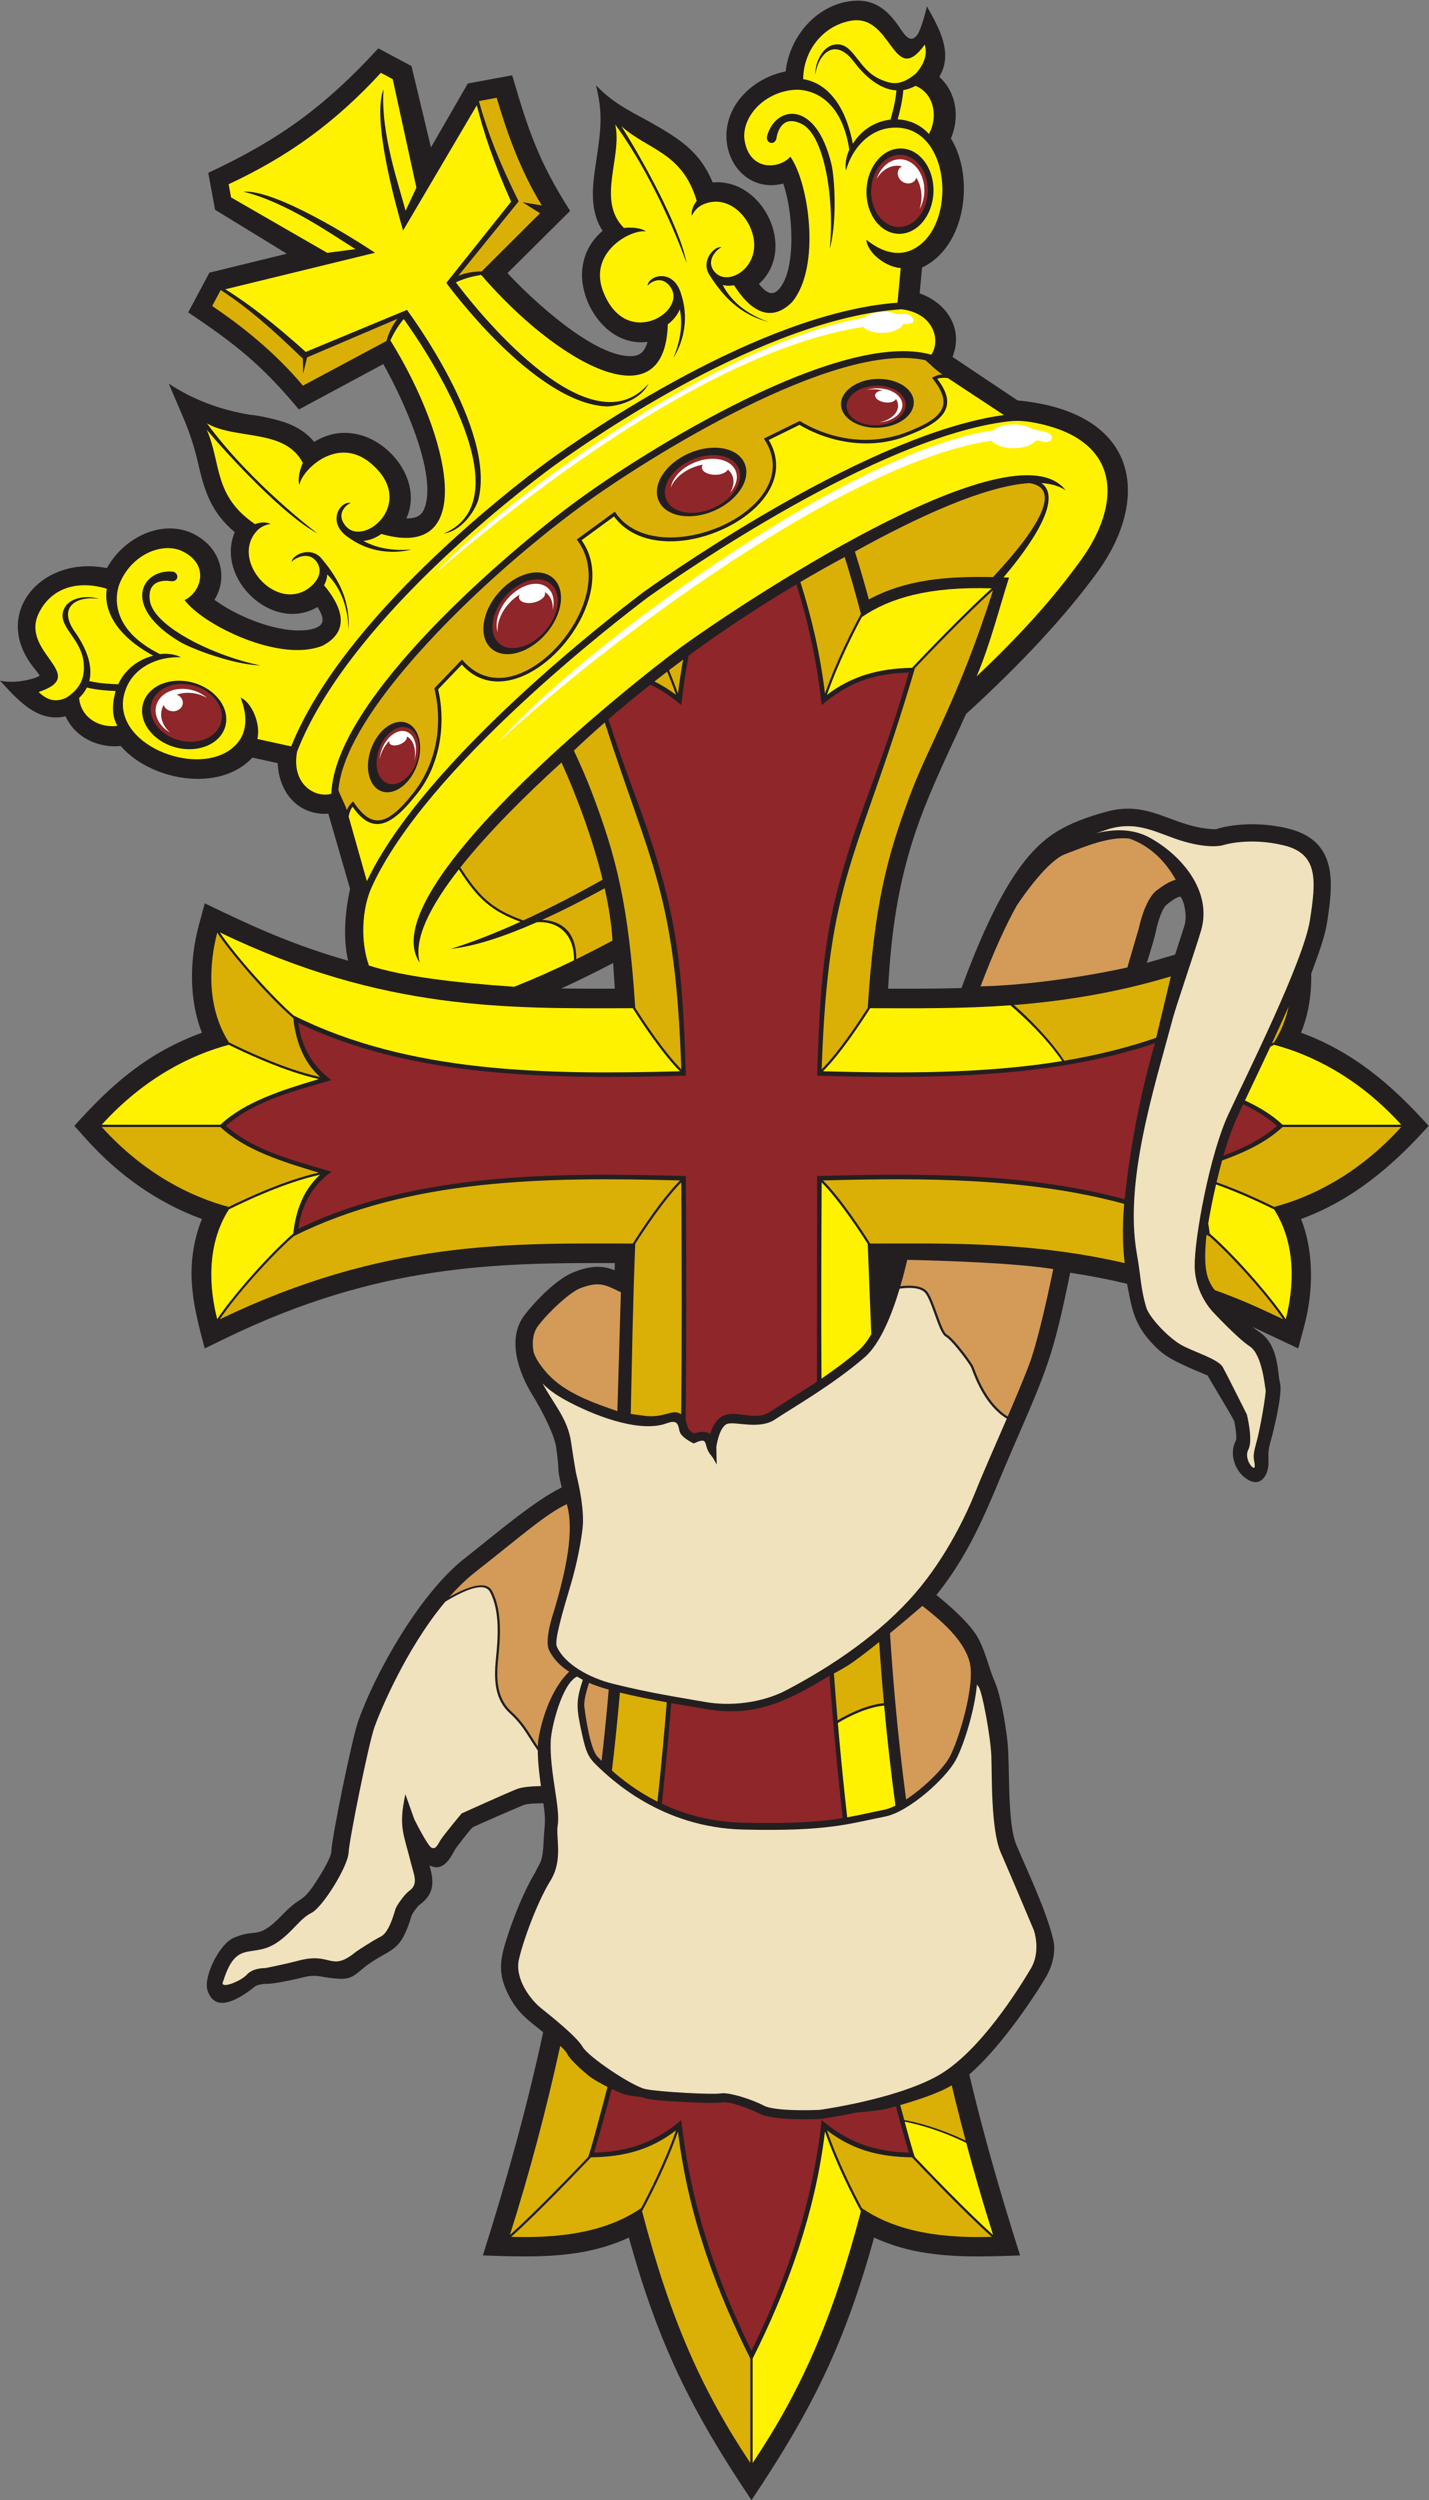 <?xml version="1.0" encoding="UTF-8" standalone="no"?>
<svg
   xmlns:dc="http://purl.org/dc/elements/1.1/"
   xmlns:cc="http://creativecommons.org/ns#"
   xmlns:rdf="http://www.w3.org/1999/02/22-rdf-syntax-ns#"
   xmlns:svg="http://www.w3.org/2000/svg"
   xmlns="http://www.w3.org/2000/svg"
   viewBox="0 0 579.173 1012.907"
   height="1012.907"
   width="579.173"
   xml:space="preserve"
   id="svg2"
   version="1.1"><rect x="0" y="0" width="579.173" height="1012.907" fill="#808080" stroke="none"/><defs
     id="defs6" /><g
     transform="matrix(1.333,0,0,-1.333,0,1012.907)"
     id="g10"><g
       transform="scale(0.1)"
       id="g12"><path
         id="path14"
         style="fill:#231f20;fill-opacity:1;fill-rule:evenodd;stroke:none"
         d="m 633.227,7073.43 c 216.621,100.82 355.406,202.33 517.093,378.27 l 100.82,-53.77 59.17,-247.23 112.13,194.24 134.82,24.94 c 49.18,-167.9 80.27,-261.52 176.2,-412.13 l -190.5,-189.11 c 70.12,-75.78 268.02,-262.82 383.35,-251.86 25.39,2.41 36.4,21.2 42.53,42.82 -37.95,-4.62 -72.73,4.54 -102.71,23.84 -61.57,39.64 -103.42,123.64 -95.59,197.58 5.2,49.12 27.03,85.62 61.53,116.11 -41.01,63.86 -30.55,138.08 -19.82,208.71 15.56,102.42 20.74,148.62 -0.17,233.83 60.11,-63.3 117.19,-83.68 192.64,-128.12 72.03,-42.42 127.06,-81.98 162.14,-167.37 153.35,13.72 258.02,-202.99 140.56,-308.54 16.09,-19.49 37.9,-42.24 61.03,-15.79 48.09,54.99 41.13,191.03 28.52,259.54 -4.13,22.49 -9.42,43.34 -15.49,61.41 -145.91,-37.62 -237.27,151.77 -117.87,273.71 32.61,33.3 77.11,57.72 125.23,67.05 11.59,107.55 96.84,207.08 208.91,214.88 78.63,5.45 116.81,-50.76 144.98,-92.23 19.48,-28.66 32.97,-29.19 46.5,-11.06 10.72,14.37 27.15,74.64 28.93,86.27 36.23,-64.34 81.43,-141.48 37.73,-214.32 52.57,-47.25 62.63,-123.6 35.33,-187.17 72.2,-116.73 46.68,-329.02 -87.7,-392.37 l -7.31,-78.53 c 84.06,-29.79 133.4,-108.15 99.94,-193.1 l 197.64,-132.18 c 48.94,-4.73 91.62,-13.2 128.5,-24.82 249.79,-78.72 254.07,-303.18 116.69,-493.86 -48.69,-67.56 -107.66,-138.34 -174.68,-210.68 -68.64,-74.07 -145.14,-149.29 -227.18,-223.94 -13.24,-29.35 -26.6,-58.27 -39.65,-86.52 -98.78,-213.88 -179.23,-388.11 -197.05,-748.12 73.62,-0.2 147.44,-0.26 222.83,1.83 111.44,302.19 198.39,415.72 282.69,470.9 46.57,30.48 103.44,50.12 157.35,64.96 127.3,35.08 193.33,-38.79 306.69,-51.37 27.28,-3.02 27.75,-1.64 32.19,-0.15 1.34,0.44 91.17,29.5 211.3,1.24 154.71,-36.4 140.69,-164.74 121.2,-288.22 -9.06,-57.35 -46.52,-146.74 -47.85,-154.22 0.19,-10.28 0.11,-20.63 -0.3,-30.98 -1.99,-50.71 -11.41,-100.6 -30.69,-147.92 158.65,-57.8 277.26,-159.71 387.95,-283.06 -110.3,-122.88 -231.61,-225.9 -388.03,-283.06 40.38,-100.53 36.93,-223.51 10.22,-323.59 l -18.66,-69.82 -138.67,65.4 c 7.23,-5.99 14.15,-11.3 20.43,-15.43 60.13,-39.6 54.95,-127.12 62.75,-154.68 9.07,-32.01 -21.06,-151.97 -27.82,-175.16 -9.44,-32.32 -7.05,-39.32 -7.05,-66.84 0,-36.03 -20.56,-71.05 -55.24,-55.93 -42.3,18.44 -67.96,77.8 -44,122.31 4.22,7.87 -2.78,52.28 -5.61,60.18 -4.03,11.24 -66.77,112.82 -80.28,137.82 l -51.87,21.98 c -60.02,27.2 -88.38,40.23 -132.07,93.27 -42.95,52.16 -49.05,102.65 -61.11,163.58 -58.16,13.93 -114.5,24.72 -172.81,33.56 -51.76,-251.89 -67.3,-287.17 -175.78,-536.43 -67.98,-156.25 -116.39,-300.62 -231.07,-442.93 42.21,-34.22 106.55,-90.11 129.25,-135.51 23.84,-47.69 30.71,-88.44 48.18,-127.97 17.36,-39.28 32.96,-127.23 38.71,-182.41 8.23,-78.96 -1.87,-247.88 27.99,-316.14 37.54,-88.24 90.43,-198.4 111.33,-286.15 7.39,-31.06 0.59,-74.91 -23.5,-115.07 -51.37,-85.62 -147,-221.04 -231.96,-294.12 43.29,-184.14 97.15,-369.383 154.53,-549.95 -155.22,-5.703 -303.95,-10.761 -443.87,54.231 C 2568.55,477.031 2470.71,276.816 2284.89,0 2099.07,276.816 2001.23,477.031 1912.01,797.961 1772.1,732.969 1623.38,738.027 1468.14,743.73 c 70.43,221.543 134.74,451.86 183.34,678.37 -45.77,37.38 -80.99,59.12 -110.94,124.83 -28.57,62.68 -17.53,105.75 3.6,170.37 14.63,44.76 34.96,96.5 55.78,139.59 8.79,18.21 17.92,35.34 27.04,50.34 15.43,33.14 22.98,29.22 26.01,96.34 2.33,51.6 7.8,53.95 -0.69,114.31 -16.67,-0.17 -47.61,-0.15 -61.42,-5.68 -7.07,-2.82 -148.15,-63.3 -154.52,-68.16 -6.03,-4.59 -49.1,-60.39 -52.16,-65.75 l -12.54,-21.95 c -30.43,-48.53 -57.79,-29.8 -65.62,-27.4 11.29,-42.4 19.71,-83.77 -30.89,-119.99 -6.14,-4.4 -21.75,-26.18 -23.68,-32.61 -34.7,-115.55 -60.12,-95.93 -137.02,-151.67 -46.84,-37.03 -44.99,-47.59 -125.895,-35.46 -19.242,3.86 -37.211,7.45 -66.379,-0.17 -29.183,-7.63 -97.297,-21.74 -114.343,-19.88 -0.317,0.01 -27.293,-0.98 -35.333,-10.48 -41.917,-32.3 -117.222,-82.76 -141.265,-10.19 -13.942,42.07 36.265,142.09 79.332,160.53 73.297,31.4 70.398,-10.62 149.492,71.52 60.992,63.33 56.09,25.98 110.188,113.37 10.902,17.61 36.103,59.73 36.973,76.18 2.76,52.59 64.14,346.37 81.23,395.51 49.95,143.58 185.93,388.05 324,496.41 96.73,75.92 210.35,174.26 295.56,215.84 -16.7,68.84 -4.63,35.46 -16.77,120.78 -6.4,44.98 -50.53,125.18 -72.1,159.77 -40.87,65.56 -79.95,171.1 -24.14,243.51 32.44,42.07 97.63,110.26 150.16,130.49 42.81,16.5 80.16,23.34 123.5,5.56 l 0.87,21.88 c -355.37,0.88 -716.48,-1.9 -1182.104,-227.96 l -64.941,-31.53 c -32.363,121.19 -59.082,225.04 -22.481,352.97 3.879,13.54 8.508,27.05 13.965,40.45 -135.453,49.35 -253.984,133.81 -352.113,243.13 L 226,4176.82 c 116.504,129.84 225.168,223.63 388.027,283.08 -40.375,100.53 -36.918,223.51 -10.203,323.58 l 18.641,69.82 c 153.39,-74.45 273.914,-128.41 435.895,-174.45 -6.05,26.49 -9.23,55.87 -9.16,88.25 0.09,38.94 4.93,82.25 15.2,130.13 l -66.103,228.34 c -91.039,-6.05 -150.895,64.52 -153.805,153.69 l -77.144,16.85 c -101.114,-108.85 -310.871,-68.89 -400.313,35.27 -68.898,-6.83 -138.601,25.85 -167.734,90.32 C 113.223,5401.31 51.672,5473.86 0,5530.09 c 48.965,-11.75 118.77,8.44 120.59,16.34 0.035,0.14 -8.766,11.34 -19.711,25.25 -127.442,162.07 25.586,340.59 224.133,300.25 58.258,106.72 203.164,165.98 301.234,78.44 50.68,-45.23 61.606,-117.64 25.731,-174.75 64.007,-46.73 161.871,-87.53 241.812,-92.67 27.473,-1.77 92.621,0.03 86.715,36.46 -1.742,10.75 -7.649,22.7 -15.207,34.42 -136.149,-80.5 -310.832,85.82 -251.598,227.4 -70.457,59.11 -91.844,124.14 -110.347,205.15 -23.735,103.83 -49.954,148.89 -90.047,246.2 75.672,-50.47 162.82,-81.16 248.965,-94.78 28.828,-2.26 86.023,-15.71 112.472,-26 30.563,-11.91 58.231,-29.15 80.551,-56.06 39.395,23.68 80.907,33.4 129.197,23.51 105.76,-21.65 200.71,-147.49 151.16,-256.05 22.46,-0.7 43.6,4.1 53.6,27.59 45.34,106.53 -72.79,351.46 -123.8,441.33 L 908.789,6354.17 c -114.48,136.99 -191.059,197.22 -336.527,295.14 l 64.457,120.67 235.453,57.6 -218.234,133.55 -20.711,112.3 z M 1706.53,4594.45 c 54.7,-0.82 108.84,-0.77 162.85,-0.64 l -5.08,78.02 c -51.91,-27.14 -104.46,-53.1 -157.77,-77.38 z m 1780.58,77.75 85.81,25.18 28.4,87.84 c 11.04,37.85 -6.64,90.47 -14.38,88.31 -13.31,-3.73 -25.89,-13.68 -38.02,-22.96 -20.18,-15.43 -32.95,-74.5 -34.82,-84.17 -4.65,-21.26 -16.56,-60.25 -26.99,-94.2 v 0" /><path
         id="path16"
         style="fill:#fff200;fill-opacity:1;fill-rule:evenodd;stroke:none"
         d="m 2288.37,430.109 c 107.12,213.387 190.42,443.875 220,689.991 35.52,-101.58 87.07,-201.096 109.21,-242.034 C 2531.82,549.211 2435.16,332.688 2288.37,112.883 V 430.109 Z M 2773,5568.91 c -101.32,-1.41 -185.06,-25.69 -258.61,-82.15 33.71,96.91 82.34,192.26 106,236.43 83.53,57.44 203.3,93.56 395.11,87.31 C 2934,5738.14 2800.9,5598.37 2773,5568.91 Z M 892.668,4512.35 c 352.362,-176.26 771.542,-180.38 1174.812,-169.61 -54.62,54.81 -117.39,150.35 -143.55,191.69 -376.68,-0.98 -757.36,-9.76 -1255.5,230.32 48.468,-72.82 159.925,-196.05 224.238,-252.4 z M 4260.43,4180.3 c -132.29,145.89 -276.72,213.98 -386.33,242.86 -3.49,-1.73 -7.33,-3.62 -11.44,-5.63 -27.11,-58.14 -54.11,-114.5 -77.34,-163.56 43.06,-19.88 82.25,-43.56 114.35,-73.67 h 360.76 z m -586.8,-300.01 c 1.88,-10.12 3.36,-20.36 4.48,-30.64 41.03,-35.4 94.69,-91.59 141.62,-145.81 37.32,-43.13 70.41,-85.09 89.57,-114.46 24.04,92.59 33.93,225.17 -35.41,333.48 -33.76,16.86 -102.69,49.73 -176.49,75.96 -9.33,-40.11 -17.48,-80.83 -23.77,-118.53 z m -444.24,493.46 c -236.12,-38.55 -484.48,-37.49 -727.09,-31.01 54.63,54.81 117.4,150.35 143.56,191.69 139.63,-0.36 279.82,-1.78 426.33,8.8 40.3,-34.58 108.88,-98.35 157.2,-169.48 z M 670.121,4180.3 c 74.781,70.12 187.938,105.47 299.203,138.76 -102.886,22.64 -222.836,78.87 -273.64,104.1 -109.61,-28.88 -254.043,-96.97 -386.329,-242.86 h 360.766 z m 303.145,-151.96 c -51.789,-46.25 -74.235,-111.36 -81.594,-178.69 -41.024,-35.4 -94.692,-91.59 -141.613,-145.81 -37.329,-43.13 -70.426,-85.09 -89.567,-114.46 -24.047,92.59 -33.937,225.17 35.406,333.48 49.114,24.52 172.649,82.94 277.368,105.48 z M 2498.3,4005.09 c -1.13,-207.92 -1.82,-405.98 -0.53,-596.52 38.16,26.12 77.72,55.23 113.05,85.86 13.67,11.84 26.41,28.67 38.23,48.73 -3.51,91.68 -7.01,183.34 -10.76,275.04 -26.81,42.19 -87.23,133.62 -139.99,186.89 z m 189.92,-1590.18 c 9.25,-101.34 20.58,-202.53 34.36,-304.14 -12.59,-6.16 -24.62,-10.61 -35.57,-12.77 -39.34,-7.77 -72.62,-15.83 -111.08,-22.69 -2.56,22.65 -5.06,45.37 -7.48,68.15 -7.72,72.54 -14.69,145.6 -20.96,218.53 35.95,21.43 89.25,47.77 140.73,52.92 z m 62.44,-1264.76 c 12.48,-46.31 27.8,-101.67 31.27,-107.7 34.55,-36.4 159.55,-167.145 237.48,-236.462 -29.7,93.758 -56.82,187.02 -81.6,279.852 -80.54,39.34 -147.69,56.75 -187.15,64.31 v 0" /><path
         id="path18"
         style="fill:#dbb006;fill-opacity:1;fill-rule:evenodd;stroke:none"
         d="m 2061.41,1120.1 c 15.53,-129.182 45.07,-250.745 83.16,-364.912 38.69,-115.95 86.22,-224.219 136.85,-325.079 V 112.883 c -146.79,219.805 -243.46,436.328 -329.21,765.183 22.14,40.938 73.69,140.454 109.2,242.034 z m 446.96,4370.5 c -14.37,119.55 -40.73,232.58 -74.78,339.26 43.21,25.44 88.1,50.8 134.61,75.8 17.01,-54.27 33.39,-111.69 49.38,-173.03 -22.14,-40.94 -73.69,-140.45 -109.21,-242.03 z m -518.62,36.85 c 22.83,-11.09 44.66,-24.58 65.66,-40.69 -8.3,23.86 -17.51,47.63 -27.03,70.56 -13.28,-10.14 -26.15,-20.1 -38.63,-29.87 z m 87.32,66.44 c -6.23,-34.12 -11.48,-68.55 -15.66,-103.29 -8.41,24.06 -17.72,47.99 -27.32,71.06 13.9,10.57 28.24,21.33 42.98,32.23 z m -5.58,-1245.33 c -17.94,535.61 -93.45,621.13 -232.73,1054.24 -42.67,-37.24 -74.21,-66.73 -93.74,-85.5 19.87,-43.1 37.86,-83.28 53.8,-125.09 74.65,-195.84 112.4,-342.88 132.68,-656.75 26.8,-42.2 87.23,-133.63 139.99,-186.9 z m 426.81,0 c 19.92,594.76 110.8,634.45 281.19,1211.46 l 2.44,8.22 c 34.55,36.42 159.55,167.15 237.48,236.47 -105.17,-329.53 -190.38,-460.18 -248.44,-612.5 -74.65,-195.84 -112.41,-342.88 -132.68,-656.75 -26.81,-42.2 -87.23,-133.63 -139.99,-186.9 z m 1419.8,190.91 c -8.11,-37.31 -22.15,-74.22 -44.21,-108.68 l -6.59,-3.26 c 17.3,37.21 34.55,75.01 50.8,111.94 z M 2737.16,1200.7 c 2.73,-10.31 7.75,-28.48 12.32,-45.49 38.57,-7.12 105.55,-23.76 186.57,-62.57 -14.66,55.28 -29.29,113.16 -42.37,168.14 -38.23,-23.77 -108.8,-46.35 -156.52,-60.08 z m -64.14,1407.25 c 4.14,-62.05 8.95,-123.9 14.53,-185.66 -51.44,-5.21 -104.25,-30.66 -140.77,-52.06 -4.05,47.54 -7.82,95 -11.29,142.24 13.76,7.28 26.57,14.44 37.55,21.14 23.51,14.36 60.92,42.93 99.98,74.34 z M 3515.3,4444.5 c -88.93,-30.84 -185.13,-53.88 -279.21,-69.75 -46.25,69.3 -111.23,132.57 -153.32,169.33 148.48,11.48 309.39,36.61 477.14,86.93 L 3515.3,4444.5 Z M 1796.79,1041.79 c 103.73,1.44 183.15,24.22 258.62,82.15 -33.72,-96.92 -82.36,-192.268 -106.02,-236.44 -83.52,-57.43 -203.3,-93.547 -395.1,-87.305 81.5,72.364 214.6,212.125 242.5,241.595 z m 976.21,0 c -103.73,1.44 -183.16,24.22 -258.61,82.15 33.71,-96.92 82.34,-192.268 106,-236.44 83.53,-57.43 203.3,-93.547 395.11,-87.305 C 2934,872.559 2800.9,1012.32 2773,1041.79 Z M 892.668,3841.3 c 353.262,176.71 770.712,180.4 1174.812,169.61 -54.62,-54.8 -117.39,-150.34 -143.55,-191.69 -376.68,0.98 -757.36,9.76 -1255.5,-230.31 49.8,74.81 158.086,194.43 224.238,252.39 z m -583.313,332.04 c 132.286,-145.88 276.719,-213.96 386.329,-242.85 50.804,25.23 170.754,81.46 273.64,104.1 -111.265,33.29 -224.422,68.64 -299.203,138.75 H 309.355 Z m 663.911,151.97 c -51.789,46.25 -74.235,111.35 -81.594,178.69 -41.024,35.41 -94.692,91.6 -141.613,145.81 -37.329,43.13 -70.426,85.09 -89.567,114.46 -24.047,-92.59 -33.937,-225.17 35.406,-333.48 49.114,-24.52 172.649,-82.95 277.368,-105.48 z M 3418.06,3939.77 c -290.04,78.71 -601.54,79.54 -915.76,71.14 54.63,-54.8 117.4,-150.34 143.56,-191.69 246.5,0.64 492.13,5.2 773.86,-59.42 -5.33,39.26 -8.42,104.48 -1.66,179.97 z m 259.06,-98.47 -8.86,4.43 c -8.98,-92.14 -2.94,-132.55 25.1,-167.93 73.27,-26.51 129.32,-50.97 208,-88.89 -49.81,74.81 -158.09,194.43 -224.24,252.39 z m 222.55,332.04 c -48.71,-45.67 -113.72,-76.59 -183.87,-101.8 -5.87,-21.3 -11.52,-43.49 -16.82,-65.94 72.4,-25.68 140.15,-57.74 175.12,-75.11 109.61,28.89 254.04,96.97 386.33,242.85 H 3899.67 Z M 1847.11,1255.83 c -14.95,-57.44 -53.43,-203.29 -59.25,-213.38 -34.56,-36.4 -159.54,-167.145 -237.49,-236.462 61.33,193.555 111.6,385.022 153.11,574.822 10.04,-9.74 18.75,-19.22 21.32,-24.94 7.06,-15.7 44.65,-49.46 65.01,-65.96 11.93,-9.66 34.33,-22.54 57.3,-34.08 z m 224.38,2749.26 c 1.34,-247.64 2.05,-481.27 -0.42,-704.86 -27.61,19.09 -50.18,-14.04 -116.02,-4.08 l -37.19,5.22 c 3.73,172.32 6.58,344.6 13.64,516.83 26.8,42.19 87.23,133.62 139.99,186.89 z M 1884.81,2454.37 c 45.31,-11.19 96.4,-21.21 142.48,-29.53 -7.57,-93.75 -16.27,-187.98 -26.2,-281.38 l -2.2,-20.46 c -59.97,30.1 -105.81,65.59 -138.33,94.5 8.08,67.69 15.13,135.27 21.26,202.93 1.02,11.31 2.02,22.62 2.99,33.94 v 0" /><path
         id="path20"
         style="fill:#8f2629;fill-opacity:1;fill-rule:evenodd;stroke:none"
         d="m 2723.83,1196.91 c 12.56,-46.8 25.78,-93.78 39.68,-141 -110.2,3.74 -186.31,32.98 -265.2,99.09 -27.1,-251.277 -105.48,-482.195 -213.42,-700.762 -107.93,218.567 -186.31,449.485 -213.41,700.762 -78.9,-66.11 -155,-95.35 -265.19,-99.09 19.1,64.96 36.93,129.47 53.56,193.68 11.93,-5.69 23.52,-10.79 33.35,-14.64 9.14,-3.57 30.14,-6.89 55.51,-9.81 33.35,-10.58 66.24,-11.23 129.77,-14.87 51.99,-2.97 103.49,-4.03 117.93,-1.4 23.43,4.25 92.04,-23.38 112.76,-34.28 43.85,-23.09 183.7,-16.23 184.1,-16.21 l 2.39,0.21 c 0.3,0.04 44.52,6.03 105.45,18.93 40.2,3.65 81.09,8.18 98.03,12.68 6.19,1.64 14.67,3.91 24.69,6.71 z m 1056.05,3045.55 c 37.09,-17.42 72.06,-38.53 102.96,-65.63 -47.11,-41.32 -103.69,-68.76 -162.84,-90.33 19.36,67.57 34.25,101.74 59.88,155.96 z M 686.941,4176.83 c 88.696,77.78 210.926,106.38 320.649,139.17 -58.621,43.52 -91.121,101.69 -100.574,173.77 346.574,-168.77 782.104,-171.36 1178.234,-160.41 -9.93,346.85 -31.14,481.15 -104.46,710.68 -31.57,98.86 -78.86,212.71 -130.89,372.44 35.63,30.83 78.32,66.45 127.62,105.35 32.03,-15.23 62.34,-35.63 93.96,-62.13 5.56,51.58 13.02,101.62 22.28,150.47 93.74,68.59 203.58,142.81 327.65,216.49 36.7,-116.2 62.85,-236.66 76.9,-366.96 80.21,67.21 151.88,95.24 265.2,99.09 -68.56,-238.54 -134.29,-388.8 -174.51,-514.75 -73.32,-229.53 -94.54,-363.83 -104.46,-710.68 340.4,-9.41 709.87,-8.78 1027.01,98.66 -46.71,-163.44 -74.66,-313.64 -92.1,-474.26 -296.51,80.02 -613.63,79.42 -934.91,70.53 l -0.58,-625.07 -142.75,-91.49 c -64.05,-42.16 -144.6,46.8 -182.37,-67.5 -14.08,10.9 -35.23,6.35 -48.52,1.73 -20.59,10.93 -19.03,19.49 -25.59,40.93 2.75,232.58 1.97,475.99 0.55,734.68 l -0.03,6.72 c -399.29,11.04 -827.94,10.17 -1178.234,-160.41 9.453,72.08 41.953,130.25 100.574,173.77 -109.723,32.79 -231.953,61.4 -320.649,139.18 z M 2041.01,2422.38 c 41.51,-7.38 77.83,-13.27 100.43,-17.26 145.77,-25.76 242.63,15.95 380.65,100.37 8.93,-120.65 19.73,-242.79 32.56,-363.5 2.45,-23.06 4.98,-46.08 7.58,-69.03 -65.86,-10.83 -149.56,-17.84 -302.2,-14.11 -99.43,2.42 -181.73,26.5 -247.88,57.7 l 2.74,25.44 c 9.89,93.06 18.57,186.96 26.12,280.39 v 0" /><path
         id="path22"
         style="fill:#efe2bd;fill-opacity:1;fill-rule:evenodd;stroke:none"
         d="m 1754.64,2503.03 c 5.48,-3.35 11.28,-6.65 17.41,-9.87 -21.61,-66.2 -19.8,-85.93 -2.18,-165.87 11.64,-52.84 18.54,-69.34 43.47,-93.34 44.67,-42.99 197.22,-189.8 446.2,-195.89 257.77,-6.3 321.85,17.86 431.47,39.48 72.78,14.37 183.79,115.46 214.07,170.08 24.48,44.16 58.55,151.77 65.38,231.99 1.47,-3.23 2.97,-5.7 4.56,-7.29 10.88,-10.87 36.99,-152.35 39.17,-211.11 2.18,-58.76 -1.73,-223.52 28.77,-293.23 30.5,-69.71 100.2,-235.25 100.2,-235.25 0,0 23.37,-63.49 -9.27,-117.89 -32.64,-54.42 -154.85,-254.86 -285.1,-326.47 -130.27,-71.6 -356.93,-102.28 -356.93,-102.28 0,0 -132.54,-6.54 -169.76,13.05 -37.21,19.59 -106.64,41.36 -130.58,37 -23.94,-4.35 -187.16,4.36 -228.52,13.06 -41.35,8.7 -174.11,97.94 -191.52,128.41 -17.41,30.47 -93.58,91.41 -126.23,117.52 -32.64,26.12 -80.52,89.24 -67.47,148 13.06,58.76 56.6,176.28 95.77,239.39 39.17,63.12 15.77,130.39 22.3,169.56 8.43,50.62 -25.4,162.29 -21.35,255.8 1.79,41.25 34.68,174.5 80.14,195.15 z m 1897.22,2267.54 c -15.23,-52.23 -76.17,-230.69 -84.87,-263.34 -56.17,-210.66 -149.55,-497.27 -110.55,-718.23 13.05,-74.01 11.49,-105.25 28.37,-163.02 9.24,-31.61 66.32,-91.05 103.94,-113.35 37.63,-22.31 115.34,-43.53 129.49,-69.64 14.15,-26.12 72.91,-143.64 72.91,-143.64 0,0 19.59,-78.35 4.36,-106.65 -15.24,-28.29 19.59,-69.64 19.59,-50.05 0,19.59 -9.47,21.91 3.6,66.68 13.08,44.77 31.6,157.26 29.41,164.91 -2.17,7.65 -9.79,107.02 -47.92,132.14 -38.14,25.12 -112.21,104.84 -112.21,104.84 0,0 -54.46,54.6 -55.56,138.69 -1.09,84.1 45.57,339.46 102.15,461.34 56.58,121.87 228.53,465.74 248.11,589.79 19.59,124.05 25.58,203.69 -81.18,228.8 -106.77,25.12 -183.26,0 -183.26,0 0,0 -36.79,-12.01 -117.41,10.93 -80.62,22.93 -142.72,69.89 -242.94,33.85 -8.54,-3.07 -17.26,-5.81 -26.18,-8.58 55.13,13.22 112.86,15.05 165.23,-14 96.26,-53.39 189.59,-162.66 154.92,-281.47 z M 1751.05,3123.07 c 0,0 -9.23,54.19 -14.68,92.41 -10.13,71.11 -53.5,116.41 -86.78,178.62 21.27,-22.66 52.11,-41.91 81.48,-57.19 99.44,-51.68 222.16,-91.23 295.59,-64.23 32.69,12.01 34.93,-2.14 39.22,-22.93 4.3,-20.8 43.57,-38.23 43.57,-38.23 25.46,12.25 32.11,10.25 35.55,1.12 3.67,-9.72 3.71,-22.41 18.92,-39.7 2.55,-2.9 8.13,-12.51 15.4,-25.56 -0.86,18.17 -1.23,54.31 -1.23,54.31 0,0 8.72,63.34 34.86,69.89 26.14,6.56 96.95,-18.56 143.8,13.11 46.84,31.67 174.29,103.88 272.23,188.77 46.35,40.17 81.49,125.69 106.33,208.55 21.01,3.12 64.16,6.51 79.42,-14.92 9.59,-13.48 18.75,-39.08 27.63,-63.93 10.97,-30.77 21.58,-60.45 33.43,-67.05 7.82,-4.35 21.53,-19.08 35.27,-35.73 19.08,-23.11 38,-49.68 41.71,-57.7 0.71,-1.55 1.79,-4.41 3.25,-8.23 10.75,-28.32 41.34,-108.86 105.12,-147.46 -36.66,-84.92 -74.64,-170.59 -92.66,-216.17 -29.29,-74.15 -90.84,-204.12 -184.6,-313.09 -105.33,-122.37 -250.42,-221.35 -392.73,-295.99 -76.64,-40.2 -172.48,-49.11 -246.13,-36.08 -83.09,14.71 -164.4,26.47 -281.46,55.53 -71.82,17.83 -147.02,59.55 -170.52,113.09 -7.87,17.95 16.25,100.76 41.47,185.24 21.57,72.24 32.98,139.43 36.82,174.6 5.49,50.18 -7.92,118.94 -20.28,168.95 z M 678.941,1577.83 c 41.215,131.89 88.836,63.46 167.582,119.7 45.704,32.65 65.29,69.65 100.114,87.06 34.824,17.41 110.993,141.46 113.173,182.81 2.17,41.35 60.94,330.81 78.35,380.87 14.14,40.64 94.27,237.68 215.95,382.58 60.14,36.45 119.1,60.72 135.73,29.32 31.88,-60.25 23.46,-146.79 18.34,-199.42 -1.1,-11.22 -2.05,-20.93 -2.43,-28.51 -1.11,-22.04 -1.1,-47.14 4.71,-71.75 5.87,-24.85 17.62,-49.16 39.99,-69.29 28.85,-25.97 44.74,-51.09 61.77,-78 7.1,-11.22 14.39,-22.76 22.9,-34.8 0.17,-37.96 6.05,-83.93 9.57,-108.09 -27.02,-0.61 -57.49,-2.83 -73.44,-9.2 -32.64,-13.06 -167.57,-74.01 -167.57,-74.01 0,0 -56.59,-67.46 -65.3,-82.69 -8.7,-15.24 -14.38,-26.96 -26.36,-21.5 -11.98,5.47 -52.29,86.28 -52.29,86.28 l -27.23,76.45 c -21.46,-100.84 -5.14,-119.5 17.43,-210.78 8.66,-35.02 23.37,-62.36 -5.45,-82.99 -15.25,-10.93 -38.13,-44.78 -41.39,-53.52 -3.28,-8.73 -18.53,-72.08 -44.67,-85.19 -26.15,-13.1 -75.17,-45.86 -75.17,-45.86 -78.62,-64.6 -73.09,-0.84 -174.301,-27.3 -50.109,-13.11 -102.402,-22.94 -102.402,-22.94 0,0 -37.035,1.1 -55.555,-19.66 -18.519,-20.74 -87.152,-48.04 -72.051,-19.57 v 0" /><path
         id="path24"
         style="fill:#d39b57;fill-opacity:1;fill-rule:evenodd;stroke:none"
         d="m 1366.47,2745.2 c 24.66,27.96 50.89,53.64 78.55,75.35 140.88,110.56 213.54,176.04 278.34,206.55 23.12,-78.61 -1.14,-198.63 -38.96,-324.76 0.02,0.05 -29.73,-85.16 -15.52,-117.54 7.1,-16.21 25.32,-44.48 61.8,-66.94 -61,-58.08 -87.09,-162.61 -93.59,-205.68 -0.98,-6.5 -1.56,-13.89 -1.82,-21.81 -6.15,9.09 -11.73,17.9 -17.19,26.52 -17.3,27.36 -33.45,52.89 -63,79.48 -21.14,19.04 -32.28,42.1 -37.85,65.69 -5.63,23.84 -5.63,48.32 -4.55,69.85 0.38,7.56 1.32,17.13 2.39,28.19 5.2,53.42 13.75,141.25 -19.09,203.3 -17.21,32.52 -71.78,14.18 -129.51,-18.2 z m 2061.24,1913.05 34.81,118.86 c 0,0 17.41,87.05 54.41,115.34 19.21,14.69 39.01,27.62 57.87,32.39 -30.27,54.39 -76.35,102.38 -140.93,125.21 -64.48,6.63 -136.42,-25.12 -195.41,-47.42 -52.24,-19.74 -124.01,-121.86 -147.37,-156.74 -33.87,-61.16 -70.29,-140.75 -109.7,-245.06 129.61,2.45 310.84,27.29 446.32,57.42 z m -690.24,-968.97 c 8.17,27.86 15.17,55.25 21.05,80.35 114.64,-2.56 329.15,-9.66 443.98,-28.07 -19.95,-96.06 -49.48,-227.43 -74.03,-292.07 -16.35,-43.04 -40.02,-99.17 -64.55,-156.07 -61.19,37.55 -90.94,115.86 -101.42,143.47 -1.52,4 -2.66,6.99 -3.44,8.7 -3.87,8.41 -23.23,35.68 -42.64,59.19 -14.21,17.21 -28.6,32.56 -37.26,37.39 -9.55,5.32 -19.73,33.8 -30.27,63.32 -9.01,25.28 -18.33,51.34 -28.51,65.62 -16.53,23.22 -59.63,21.21 -82.91,18.17 z m 67.02,-971.42 c 57.03,-44.52 125.11,-102.18 143.46,-169.89 18.87,-69.66 -34.29,-241.96 -61.05,-290.24 -19.13,-34.53 -76.47,-92.1 -131.87,-128.3 -13.12,98.25 -23.94,196.09 -32.81,294.12 -6.36,70.25 -11.73,140.59 -16.24,211.24 38.42,31.61 75.15,62.91 98.51,83.07 z M 1790.96,2483.98 c 15.98,-7.15 36.58,-14.07 59.86,-20.65 -1.13,-13.27 -2.3,-26.52 -3.5,-39.78 -5.33,-58.86 -11.36,-117.66 -18.16,-176.53 -4.24,4.18 -8.03,7.98 -11.35,11.29 -24.22,24.16 -38.03,128.83 -41.17,153.98 -2.16,17.42 8.46,53.53 14.32,71.69 z m -169.03,1007.34 c -4.59,29.18 -1.62,57.2 14.73,78.41 37.04,48.04 99.14,102.65 127.46,113.57 61.15,23.58 80.7,7.79 123.7,-12.16 l -10.71,-361.39 c -67.58,23.59 -156.76,53.14 -211.51,112.84 -19.84,21.63 -38.61,48.01 -43.67,68.73 v 0" /><path
         id="path26"
         style="fill:#8f2629;fill-opacity:1;fill-rule:evenodd;stroke:none"
         d="m 460.598,5461.05 c -12.563,-45.87 24.632,-96.03 83.047,-112.01 58.418,-15.99 115.968,8.24 128.507,54.1 12.559,45.87 -24.625,96.03 -83.043,112.02 -58.418,15.98 -115.964,-8.25 -128.511,-54.11 z M 2739.3,7127.95 c 47.51,-1.92 84.05,-52.56 81.59,-113.07 -2.45,-60.51 -42.97,-108.02 -90.48,-106.09 -47.52,1.92 -84.06,52.55 -81.6,113.07 2.45,60.51 42.97,108.02 90.49,106.09 v 0" /><path
         id="path28"
         style="fill:#8f2629;fill-opacity:1;fill-rule:evenodd;stroke:none"
         d="m 2661.42,6426.39 c 49.6,2.14 90.99,-23.06 92.42,-56.29 1.43,-33.22 -37.64,-61.9 -87.24,-64.03 -49.61,-2.13 -90.99,23.07 -92.42,56.29 -1.43,33.23 37.64,61.89 87.24,64.03 z M 1152.79,5322.81 c -17.06,-46.63 -5.57,-93.71 25.66,-105.13 31.23,-11.43 70.39,17.12 87.44,63.75 17.06,46.63 5.57,93.71 -25.66,105.13 -31.23,11.42 -70.37,-17.13 -87.44,-63.75 z m 383.38,463.18 c -43.53,-49.82 -51.78,-113.88 -18.4,-143.03 33.37,-29.16 95.74,-12.39 139.27,37.44 43.53,49.83 51.77,113.89 18.41,143.04 -33.38,29.15 -95.75,12.38 -139.28,-37.45 z m 567.71,415.3 c 60.67,26.39 124.22,14.85 141.89,-25.79 17.68,-40.62 -17.18,-94.99 -77.86,-121.38 -60.67,-26.41 -124.21,-14.86 -141.89,25.77 -17.68,40.63 17.19,94.99 77.86,121.4 v 0" /><path
         id="path30"
         style="fill:#dbb006;fill-opacity:1;fill-rule:evenodd;stroke:none"
         d="m 1399.77,4962.26 c 82.85,104.75 195.8,217.19 307.41,318.93 16.13,-35.15 84.3,-188.54 125.12,-356.02 -83.16,-46.81 -164.12,-88.58 -240.98,-123.9 -47.94,16.91 -81.82,35.42 -110.38,60.09 -29.34,25.34 -53.26,57.34 -81.17,100.9 z m -191.25,1667.44 -274.711,-117.2 -12.192,-49.83 -0.84,46.12 -1.347,1.05 C 827.086,6599.41 752.633,6664 671.465,6717.09 l -0.504,-0.08 -25.824,-48.36 c 85,-57.21 189.426,-138.59 275.886,-242.08 l 253.857,135.76 c 4.91,17.44 14.8,43.82 33.64,67.37 z m 256.11,144.18 177.37,176.8 -53.67,33.46 58.99,-9.78 c -68.19,110.75 -109.25,232.04 -137.09,327.13 l -53.9,-9.97 -0.23,-0.45 c 26.02,-93.44 62.02,-186.16 119.43,-301.28 l 1.27,-3.43 -183.17,-225.85 c 26.53,10.85 53.14,13.27 71,13.37 z M 3019.06,5844.7 c -139.83,2.89 -264.11,-6.8 -377.33,-67.91 -13.72,50.85 -27.78,99.12 -42.46,145.42 191.19,106.02 394.34,199.25 530.25,208.14 142.21,-20.79 -79.79,-252.04 -110.46,-285.65 z M 1648.25,4802.84 c 59.99,27.08 123.88,59.48 190.2,96.06 11.92,-53.23 20.69,-107.32 23.85,-159 -37.23,-19.88 -74,-38.73 -110.17,-56.43 0.14,17.13 -1.67,31.92 -4.99,44.65 -6.95,26.65 -20.55,44.37 -37.03,55.86 -16.41,11.43 -35.61,16.64 -53.9,18.33 -2.67,0.25 -5.33,0.42 -7.96,0.53 v 0" /><path
         id="path32"
         style="fill:#dbb006;fill-opacity:1;fill-rule:evenodd;stroke:none"
         d="m 2814.03,6503.79 c 16.58,-14.67 32.42,-30.84 50.92,-43.05 -10.74,-0.54 -21.23,-4.61 -31.29,-10.15 64.82,-80.08 39.79,-121.08 -77.91,-165.96 -107.54,-41.02 -226.25,-24.67 -324.25,34.62 l -108.9,-53.53 3.09,-4.91 c 132.57,-210.49 -324.5,-407.03 -453.29,-221.61 l -3.05,4.39 -115.76,-84.69 c 83.54,-108.54 9.48,-267.87 -88.16,-353.76 -76.92,-67.66 -182.59,-103.62 -260.8,-10.93 l -84,-87.57 c 26.83,-111.35 6.46,-229.45 -65.2,-319.52 -78.41,-98.57 -125.07,-110.03 -181.75,-23.99 -8.33,-7.92 -15.39,-16.68 -19.16,-26.74 -4.99,17.69 -24.08,52.31 -25.61,61.56 9.63,107.81 95,242.03 205.68,372.69 161.21,190.34 374.08,373.88 533.22,490.29 200.12,146.39 772.42,503.7 1046.22,442.86 z m -149.53,-56.88 c 61.1,2.63 112.07,-28.42 113.84,-69.34 1.76,-40.91 -46.36,-76.23 -107.45,-78.86 -61.1,-2.64 -112.08,28.42 -113.84,69.33 -1.77,40.92 46.35,76.23 107.45,78.87 z M 1128.41,5323.23 c -21.01,-57.43 -6.86,-115.41 31.6,-129.49 38.46,-14.06 86.7,21.1 107.7,78.53 21.02,57.43 6.86,115.42 -31.6,129.49 -38.47,14.07 -86.68,-21.1 -107.7,-78.53 z m 387.51,474.2 c -51.75,-59.22 -61.54,-135.34 -21.88,-170 39.67,-34.64 113.79,-14.72 165.53,44.5 51.74,59.23 61.54,135.36 21.87,170 -39.66,34.66 -113.78,14.73 -165.52,-44.5 z m 579.29,423.77 c 72.11,31.37 147.63,17.66 168.65,-30.63 21,-48.3 -20.43,-112.9 -92.54,-144.28 -72.12,-31.38 -147.63,-17.66 -168.65,30.64 -21,48.28 20.44,112.89 92.54,144.27 v 0" /><path
         id="path34"
         style="fill:#fff200;fill-opacity:1;fill-rule:evenodd;stroke:none"
         d="m 2882.04,6449.47 170.22,-112.21 c -402.53,-54.52 -998.12,-468.63 -1093.93,-536.78 -93.96,-70.66 -668.99,-512.89 -842.85,-880 l -55.4,196.2 c 2.07,11.14 5.17,21.44 12.03,30.04 61.53,-89.08 119.5,-56.28 191.26,33.69 l 0.01,-0.01 c 73.26,86.76 94.3,214.06 68.71,323.13 l 72.11,75.18 c 50.12,-55.92 114.89,-62.05 177.63,-37.94 v -0.01 c 145.51,55.9 284.73,279.7 186.45,415.96 l 98.7,72.21 c 101.32,-136.57 356.36,-69.02 452.9,51.72 v 0 c 41.97,52.5 55.73,116.07 17.62,180.79 l 93.48,45.95 c 96.21,-57.42 223.9,-75.91 328.78,-32.37 l -0.01,0.01 c 107.47,41.14 156.29,86.47 90.02,172.08 10.28,3.93 21.03,3.77 32.27,2.36 z m -2186.829,589.31 7.387,-40.07 292.457,-168.48 85.885,11.18 c -62.89,38.82 -209.979,143.59 -341.12,174.65 99.551,7.53 343.7,-147.61 400.49,-185.6 L 685.133,6719.43 c 72.672,-44.73 150.336,-105.89 244.601,-190.29 l 307.566,127.68 c 0.9,-1.38 272.39,-362.8 217.06,-576.82 -5.26,-20.33 -41.25,-92.71 -105.24,-103.03 258.07,110.24 -76.42,589.34 -121.49,651.98 -18.82,-21.81 -32.42,-46.91 -40.73,-64.72 182.76,-294.51 266.86,-673.01 -27.4,-588.34 -14.3,-10.46 -34.02,-19.43 -54.64,-21.16 43.17,-23.57 93.57,-30.57 146.15,-26.04 -0.34,-0.06 -97.36,-30.78 -190.25,35.63 -71.092,46.39 -25.08,113.9 5.7,105.57 -11.73,-3.74 -47.38,-31.43 -15.46,-69.71 56.82,-68.16 226.63,78.3 65.74,198.76 -100.1,71.26 -202.17,-34.16 -205.935,-74.19 -6.965,15.47 0.906,47.51 9.886,67 -54.492,105.61 -204.25,69.16 -291.554,120.3 136.547,-185.18 335.828,-334.47 336.371,-334.84 -105.875,57.07 -272.84,239.12 -336.91,315.23 44.679,-100.55 19.047,-200.13 146.902,-286.81 12.652,5.17 31.805,8.33 47.723,0.48 -0.086,0.02 -24.672,-1.5 -42.739,-21.48 -75.296,-83.53 39.996,-225.92 137.661,-185.34 31.683,13.17 69.929,52.23 46.14,89.48 -24.91,39.02 -70.93,11.58 -77.543,2.26 0.903,20.97 57.875,49.39 90.918,10.17 55.67,-66.18 86.8,-130.52 82.2,-216.65 -1.96,64.89 -20.84,124.49 -64.934,168.39 -0.449,-11.83 -4.106,-23.04 -9.594,-33.08 54.908,-65.55 80.848,-138.7 -4.16,-183.44 -129.492,-53.05 -363.383,62.45 -419.957,138.51 50.488,23.8 79.41,110.3 -11.902,150.8 -64.641,25.25 -155.067,-18.64 -187.223,-104.83 -8.938,-25.79 -33.695,-131.84 124.402,-210.24 20.641,2.41 43.293,0.66 63.891,-9.53 -73.61,2.89 -137.016,-31.59 -162.485,-84.43 -84.168,-174.68 227.637,-298.19 332.879,-177.63 45.832,53.1 16.11,123.53 11.036,139.34 34.726,-15.25 61.777,-82.09 50.542,-125.66 l 103,-22.5 c 156.695,389.91 664.595,780.89 780.885,866.76 117.06,84.83 643.49,450.47 1062.54,481.74 l 9.78,105.43 c -44.93,2.48 -101.18,45.81 -104.49,85.77 13.54,-9.62 71.65,-59.29 136.14,-31.69 146.77,63.79 123.49,398.37 -68.47,371.04 -58.08,-8.27 -110.15,-58.25 -129.68,-129.27 -3.47,22.7 1.72,44.83 10.26,63.77 -26.84,174.42 -135.41,182.93 -162.68,182.23 -91.89,-4.55 -161.1,-77.44 -156.61,-146.69 10.95,-99.29 102.14,-97.92 140.11,-57.02 55.36,-76.95 94.61,-334.83 4.84,-442.18 -68.39,-67.46 -130.25,-20.59 -176.09,51.59 -11.24,-2.18 -23.02,-2.28 -34.44,0.88 28.48,-55.31 79.57,-91.36 140.82,-112.88 -83.47,21.7 -135.37,70.85 -181.58,143.95 -27.38,43.36 16.96,89.05 37.23,83.57 -10.89,-3.48 -50.99,-39.03 -21.34,-74.59 40.02,-48 142.71,13.79 116.36,112.81 -17.37,65.23 -82.27,122.92 -152.05,91.4 -24.51,-11.17 -33.4,-34.15 -33.41,-34.24 -2.66,17.55 6.15,34.85 14.91,45.34 -43.9,148.1 -146.57,153.83 -228.86,226.86 53.13,-84.11 176.07,-298.37 198.4,-416.55 -0.19,0.63 -82.13,235.76 -217.25,421.98 22.29,-98.7 -57.8,-230.38 26.35,-314.3 21.3,2.65 54.21,0.46 66.85,-10.87 -39.29,8.54 -170.66,-56.82 -133.07,-173.79 66.08,-189.82 257.08,-72.32 209.34,2.46 -26.82,42.01 -64.01,16.41 -71.13,6.37 1.39,31.87 79.66,55.27 102.35,-26.53 35.15,-108.64 -23.5,-191.8 -23.66,-192.11 20.24,48.74 28.83,98.89 19.44,147.17 -7.89,-19.13 -22.41,-35.2 -36.72,-45.66 -8.39,-305.34 -342.04,-112.25 -567.36,150.13 -19.89,-3.08 -49.58,-9.52 -77.09,-22.61 42.09,-56.01 401.52,-521.95 586.01,-307.92 -29.22,-57.85 -109.1,-70.22 -130.06,-69.08 -220.74,12.07 -483.9,374.17 -484.94,375.44 L 1554,6985.8 c -51.88,115.41 -83.64,210.15 -104.26,292.95 l -224.21,-380.71 c -19.01,65.62 -96.66,337.33 -59.32,429.93 -10.12,-134.39 48.91,-298.34 66.86,-370.03 l 32.95,70.49 -72,329.75 -35.96,19.18 C 1021.52,7228.73 878.207,7123.89 695.211,7038.78 Z M 2741.52,6658.73 c 100.17,-12.89 118.34,-95.98 90.19,-137.95 -278.74,77.83 -870.26,-292.5 -1076.15,-443.1 -205.88,-150.61 -737.96,-602.22 -748.19,-891.43 -48.522,-14.13 -122.21,28.35 -104.163,127.73 150.543,387.6 661.113,780.46 777.333,866.25 116.96,84.79 645.99,452.41 1060.98,478.5 z m 5.05,666.15 c 12.21,1.87 24.69,6.02 37.36,12.96 57.04,-24.11 68.71,-95.05 40.52,-146.37 -25.47,28.35 -59.79,42.92 -95.11,44.43 5.8,20.21 14.59,55.08 17.23,88.98 z m -153.5,-163.03 c -28.81,148.98 -103.34,189.65 -151.06,196.24 0.74,85.5 58.22,159.52 140.26,176.66 131.8,28.95 131.17,-207.43 229.45,-71.75 9.92,-30.9 -4.97,-63.96 -27.84,-88.51 -48.45,-40.28 -76.62,-29.15 -103.88,-18.31 -73.59,29.25 -83.38,117.74 -143.37,106.83 -39.87,-7.25 -58.88,-60.55 -58.04,-91.33 10.71,66.67 61.29,113.73 117.54,39.45 31.87,-42.07 77.48,-84.3 129.5,-87.24 -3.11,-35.37 -13.05,-71.66 -18.21,-88.73 -44.14,-4.8 -87.33,-29.69 -114.35,-73.31 z M 466.031,5605.88 c -133.254,72.59 -149.449,155.94 -141.273,203.41 -81.707,25.18 -164.442,7.39 -204.836,-70.32 -65.156,-123.12 156.57,-190.93 -2.488,-243.51 28.156,-26.86 53.929,-31.6 84.246,-17.24 53.054,33.98 54.898,74.42 52.828,103.67 -5.598,79 -86.969,115.12 -58.403,168.98 18.989,35.81 75.536,37.8 104.622,27.67 -66.786,9.98 -126.95,-23.97 -73.192,-100.08 30.445,-43.11 56.875,-99.38 43.926,-149.83 34.648,-7.75 70.297,-9.24 88.129,-9.5 17.949,40.62 56.687,74.21 106.441,86.75 z m -201.867,-96.92 c -5.465,-11.06 -13.203,-21.7 -23.656,-31.67 5.715,-61.66 63.68,-91.95 116.43,-84.56 -19.305,32.87 -14.743,71.68 -5.477,105.8 -21.023,0.59 -54.18,2.7 -87.297,10.43 z m 170.633,-49.02 c -14.859,-54.28 29.152,-113.65 98.285,-132.56 69.137,-18.92 137.238,9.75 152.094,64.03 14.863,54.29 -29.156,113.64 -98.289,132.57 -69.133,18.91 -137.239,-9.76 -152.09,-64.04 z M 2741.63,7147.42 c 56.23,-2.27 99.48,-62.2 96.56,-133.81 -2.9,-71.62 -50.85,-127.85 -107.08,-125.56 -56.23,2.28 -99.48,62.2 -96.57,133.82 2.91,71.61 50.86,127.84 107.09,125.55 z m -410.3,33.45 c 20.96,94.6 148.94,122.54 197.15,-83.58 9.15,-39.11 17.16,-174.71 -5.8,-255.15 8.11,74.73 3.93,171.72 -14.47,250.42 -14.73,62.96 -38.19,113.58 -71.08,129.66 -67.96,33.21 -76.18,-43.72 -76.23,-43.95 -4.53,-20.26 -28.44,-18.18 -29.57,2.6 z M 527.168,5861.1 c -95.715,10.25 -161.891,-104.84 19.957,-213.21 34.496,-20.55 161.309,-69.26 244.922,-71.73 -73.672,14.89 -164.852,48.25 -234.274,89.62 -55.546,33.1 -96.683,70.79 -102.05,107.01 -11.075,74.82 64.742,59.37 64.965,59.34 20.683,-1.82 25.945,21.6 6.48,28.97 z m 2629.312,450.61 c 255.83,-53.98 251.91,-246.17 131.14,-413.78 -83.81,-116.32 -183.19,-227.35 -318.1,-354.75 40.94,96.66 66.68,200.1 98.47,300.08 -5.61,0.21 -11.21,0.41 -16.79,0.58 41.78,49.73 193.1,231.67 115.18,286.68 29.18,-1.86 54.14,-8.87 73.74,-22.05 -160.77,209.8 -1012.42,-361.9 -1169.95,-477.07 -151.81,-111.28 -944.61,-742.75 -793.53,-959.25 -20.7,70.85 31.52,173.04 118.59,284.33 27.67,-43.03 51.66,-74.88 81.18,-100.37 27.89,-24.08 60.61,-42.4 105.89,-58.97 -75.09,-34.16 -146.15,-62.05 -211.39,-82.36 70.7,7.52 160.27,36.38 261.54,81.02 71.82,3.95 114.34,-44.14 112.71,-115.74 -62.68,-30.48 -123.52,-57.49 -181.74,-80.45 -185.14,12.57 -336.61,31.07 -441.59,64.4 -25.69,70.92 -22.88,170.37 8.89,239.79 166.48,363.57 745.3,808.77 839.89,879.9 96.43,68.6 696.01,485.43 1092.93,533.99 32.98,4.03 60.22,0.93 92.94,-5.98 v 0" /><path
         id="path36"
         style="fill:#ffffff;fill-opacity:1;fill-rule:nonzero;stroke:none"
         d="m 1514.73,5342.21 c 159.39,183.63 565.5,503.26 947.87,723.02 203.85,115.86 402.51,202.82 557.13,225.45 12.49,10.77 35.75,18.01 62.38,18.01 24.28,0 45.76,-6.02 58.83,-15.25 14.04,-1.91 27.42,-4.74 40.04,-8.55 31.03,-9.96 16.04,-35.43 -8.55,-28.71 -7.25,1.73 -14.74,3.12 -22.35,4.33 -9.9,-14.03 -36.6,-24.08 -67.97,-24.08 -30.41,0 -56.43,9.45 -67.01,22.8 -437.39,-61.8 -1176.22,-613.36 -1500.37,-917.02 z m -187.75,517.06 c 114.02,126.62 434.97,381.44 771.05,566.17 181.97,100.02 368.77,179.69 530.44,207.84 10.78,9.78 30.92,16.82 54.23,17.7 16.95,0.64 32.49,-2.1 44.12,-7.07 10.32,0.35 20.49,0.45 30.52,0.23 14.28,-3.28 38.36,-28.55 -0.59,-29.88 -3.43,0.07 -6.89,0.03 -10.34,0.05 -5.87,-14.51 -30.9,-26.13 -61.29,-27.28 -27.01,-1.02 -50.43,6.53 -60.18,18.07 -448.12,-67.52 -999.25,-488.41 -1297.96,-745.83 v 0" /><path
         id="path38"
         style="fill:#ffffff;fill-opacity:1;fill-rule:evenodd;stroke:none"
         d="m 1160.56,5319.96 c -3.64,-9.94 -5.77,-19.91 -6.52,-29.43 1.11,5.65 2.69,11.38 4.79,17.11 5.86,15.99 14.77,29.48 25.06,39.25 -0.61,-2.27 -0.57,-4.48 0.26,-6.48 3.29,-8.05 17.71,-9.77 32.2,-3.85 13.49,5.53 22.3,15.74 20.78,23.63 20.1,-10.27 28.98,-39.37 22.66,-71.05 12.22,38.58 2.06,76.37 -23.8,85.82 -26.94,9.86 -60.71,-14.77 -75.43,-55 z m -623.072,167.48 c 11.008,-4.07 18.649,-13.78 18.391,-24.94 -0.328,-14.52 -13.922,-25.98 -30.348,-25.61 -13.312,0.3 -24.406,8.28 -27.965,19.02 -2.582,-4.54 -4.574,-9.43 -5.878,-14.64 -6.196,-24.71 4.488,-50.52 25.757,-69.31 -32.125,18.58 -50.297,50.83 -42.632,81.42 9.796,39.11 58.14,60.71 107.953,48.22 18.332,-4.59 34.304,-13.16 46.703,-24.12 -8.957,5.19 -18.981,9.3 -29.828,12.02 -22.082,5.53 -43.875,4.36 -62.153,-2.06 z M 2786.14,7058.82 c -0.66,-2.4 -1.71,-4.71 -3.16,-6.86 -8.1,-12.05 -25.75,-14.38 -39.37,-5.21 -13.64,9.18 -18.12,26.39 -10,38.45 2.3,3.43 5.39,6.07 8.94,7.89 -4.05,1.04 -8.23,1.67 -12.51,1.84 -26.37,1.07 -50.28,-15.2 -64.85,-40.73 12.06,36.49 40.94,61.71 73.56,60.39 41.72,-1.69 73.81,-46.15 71.65,-99.29 -0.79,-19.55 -6.11,-37.55 -14.61,-52.42 3.37,10.16 5.42,21.19 5.89,32.76 0.96,23.84 -4.95,45.92 -15.54,63.18 z M 1656.48,5799.29 c 0.25,-0.66 0.45,-1.32 0.59,-2 2.5,-12.1 -13.15,-25.57 -34.94,-30.05 -21.79,-4.5 -41.48,1.67 -43.98,13.78 -0.73,3.57 0.11,7.26 2.23,10.8 -12.22,-7.21 -24.09,-16.98 -34.64,-29.07 -24.05,-27.53 -35.34,-60.2 -32.36,-86.38 -9.75,28.63 1.23,69.44 30.47,102.92 38,43.48 92.44,58.12 121.58,32.68 17.11,-14.95 21.68,-40.42 14.84,-67.7 1.77,20.35 -3.71,38.49 -16.98,50.09 -2.14,1.86 -4.41,3.5 -6.81,4.93 z m 556.54,372.3 c -4.93,-9.27 -20.36,-16.03 -38.64,-16.03 -22.25,0 -40.29,10.02 -40.29,22.38 0,3.05 1.1,5.94 3.07,8.59 -9.56,-1.64 -19.34,-4.35 -29.08,-8.19 -34.01,-13.41 -59.04,-37.24 -68.44,-61.86 4.5,29.91 33.01,61.11 74.36,77.4 53.73,21.17 108.81,9.17 122.99,-26.82 8.33,-21.14 0.7,-45.86 -17.92,-66.95 10.92,17.26 14.41,35.89 7.94,52.29 -2.96,7.5 -7.76,13.93 -13.99,19.19 z m 511.18,214.32 c -3.93,-7.96 -17.99,-12.4 -33.8,-10.13 -17.79,2.56 -31.08,12.64 -29.65,22.52 1.07,7.56 10.44,12.82 22.76,13.73 -9.55,2.5 -20.07,3.73 -31.08,3.38 -6.1,-0.2 -12.01,-0.86 -17.66,-1.95 9.11,2.86 19.16,4.61 29.74,4.95 42.8,1.37 78.27,-20.76 79.19,-49.43 0.89,-27.5 -30.36,-51.06 -70.72,-54.12 33.73,6.34 58.35,27.5 57.56,51.79 -0.22,6.89 -2.47,13.39 -6.34,19.26 v 0" /></g></g></svg>